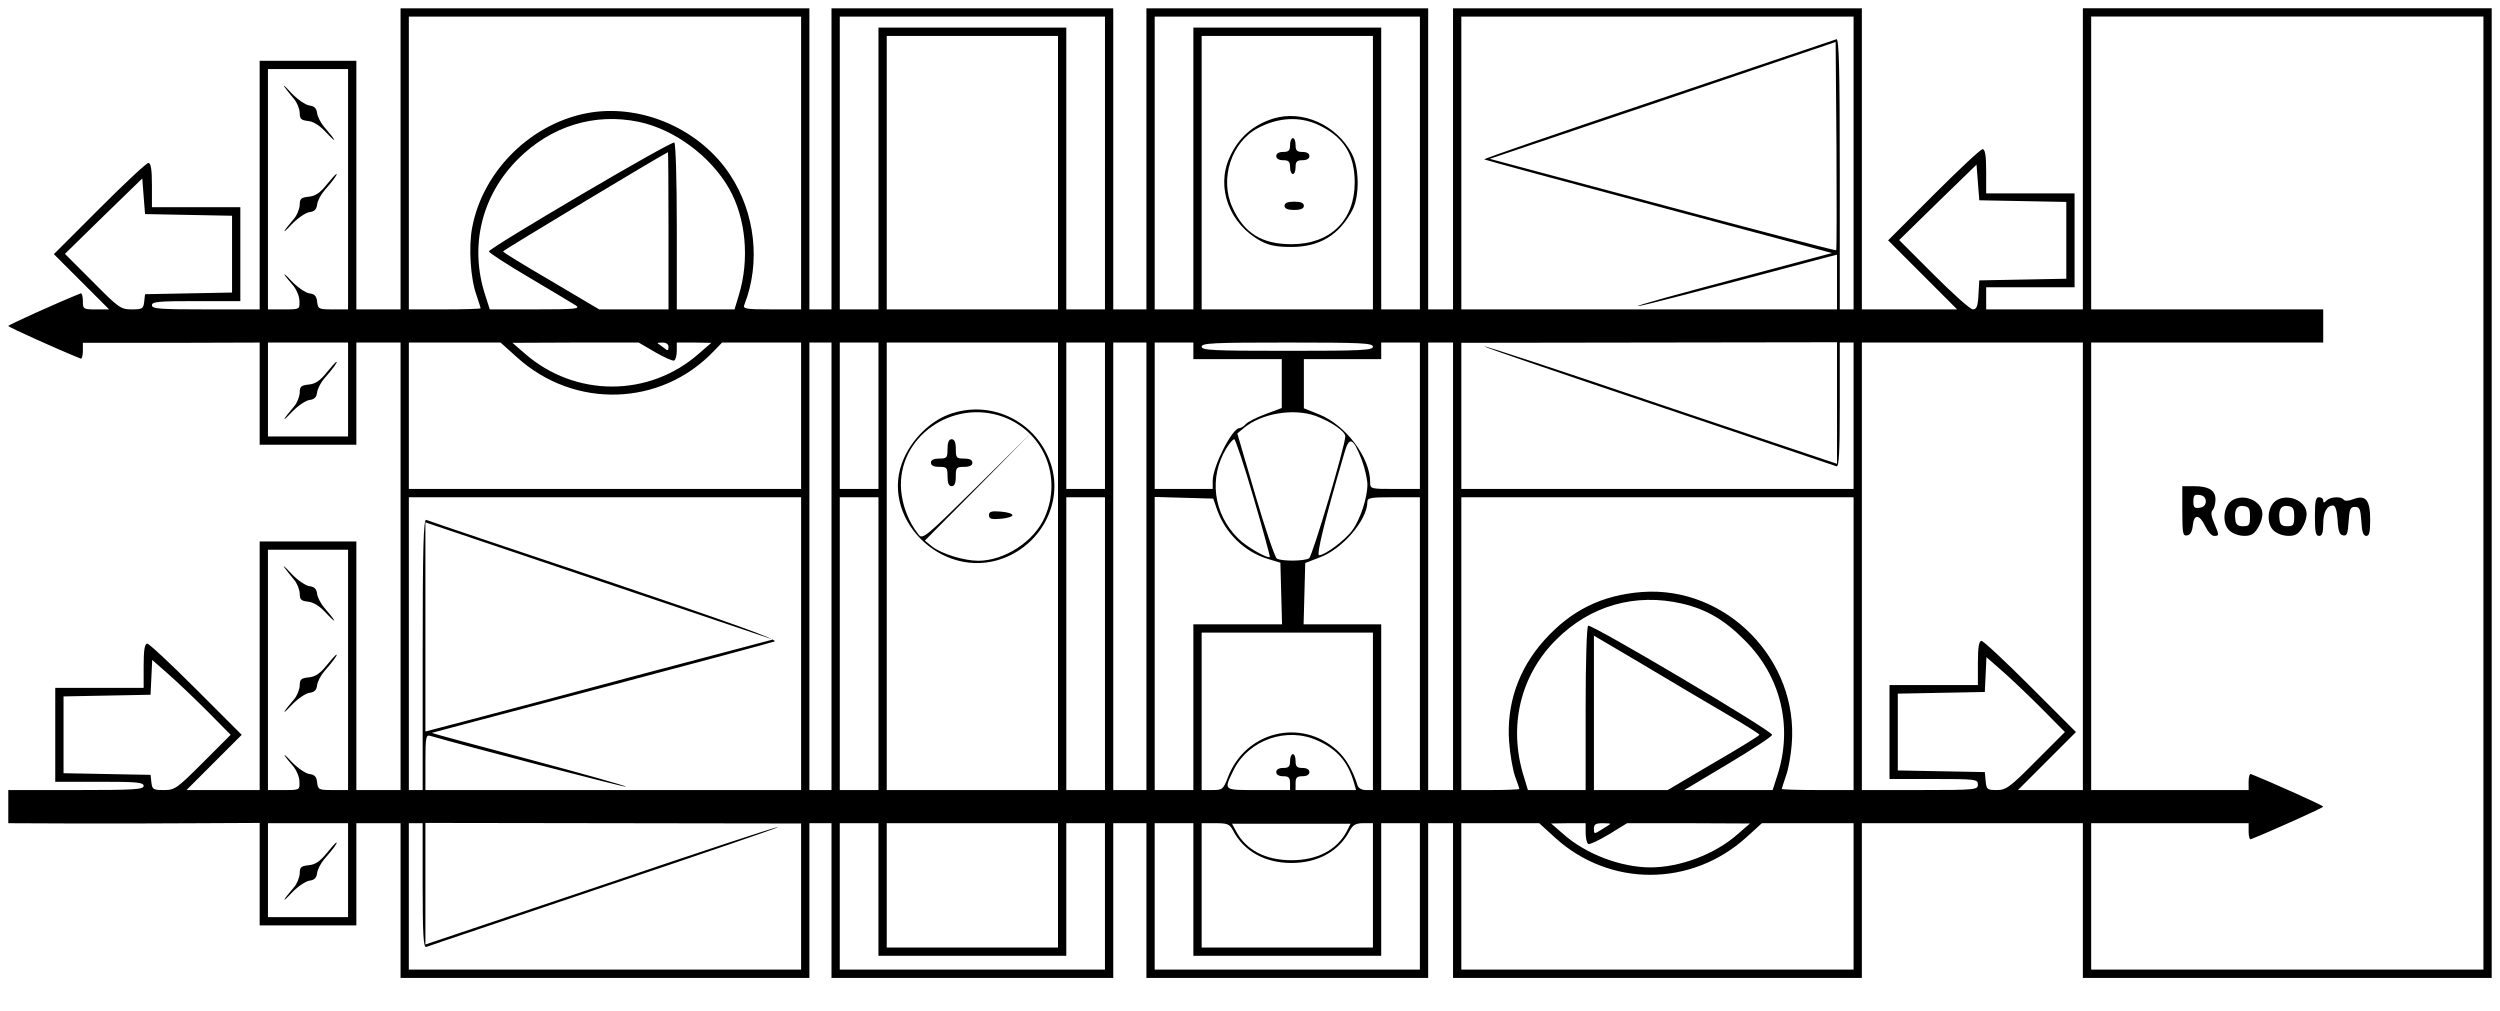 <?xml version="1.0" standalone="no"?>
<!DOCTYPE svg PUBLIC "-//W3C//DTD SVG 20010904//EN"
 "http://www.w3.org/TR/2001/REC-SVG-20010904/DTD/svg10.dtd">
<svg version="1.0" xmlns="http://www.w3.org/2000/svg"
 width="905pt" height="366pt" viewBox="0 0 905 366"
 preserveAspectRatio="xMidYMid meet">

<g transform="translate(0,366) scale(0.1,-0.1)"
fill="#000000" stroke="none">
<path d="M1450 3085 l0 -545 -80 0 -80 0 0 450 0 450 -175 0 -175 0 0 -450 0
-450 -195 0 c-167 0 -195 2 -195 15 0 13 24 15 160 15 l160 0 0 170 0 170
-160 0 -160 0 0 80 c0 58 -4 80 -13 80 -7 0 -86 -74 -177 -165 l-165 -165 100
-100 100 -100 -48 0 c-46 0 -47 1 -47 31 0 17 -4 29 -8 27 -78 -31 -262 -114
-262 -118 0 -4 184 -87 262 -118 4 -2 8 10 8 27 l0 30 320 0 320 1 0 -185 0
-185 175 0 175 0 0 185 0 185 80 0 80 0 0 -810 0 -810 -80 0 -80 0 0 450 0
450 -175 0 -175 0 0 -450 0 -450 -132 0 -133 0 100 100 100 100 -165 165 c-91
91 -170 165 -177 165 -9 0 -13 -22 -13 -80 l0 -80 -160 0 -160 0 0 -170 0
-170 160 0 c136 0 160 -2 160 -15 0 -13 -34 -15 -245 -15 l-245 0 0 -60 0 -60
248 -1 c136 0 340 0 455 1 l207 1 0 -185 0 -186 175 0 175 0 0 185 0 185 80 0
80 0 0 -280 0 -280 740 0 740 0 0 280 0 280 40 0 40 0 0 -280 0 -280 510 0
510 0 0 280 0 280 60 0 60 0 0 -280 0 -280 510 0 510 0 0 280 0 280 45 0 45 0
0 -280 0 -280 740 0 740 0 0 280 0 280 400 0 400 0 0 -280 0 -280 740 0 740 0
0 1755 0 1755 -740 0 -740 0 0 -545 0 -545 -175 0 -175 0 0 40 0 40 160 0 160
0 0 170 0 170 -160 0 -160 0 0 80 c0 58 -4 80 -13 80 -7 0 -86 -74 -177 -165
l-165 -165 125 -125 125 -125 -173 0 -172 0 0 545 0 545 -740 0 -740 0 0 -545
0 -545 -45 0 -45 0 0 545 0 545 -510 0 -510 0 0 -545 0 -545 -60 0 -60 0 0
545 0 545 -510 0 -510 0 0 -545 0 -545 -40 0 -40 0 0 545 0 545 -740 0 -740 0
0 -545z m1450 -15 l0 -530 -106 0 c-97 0 -106 2 -99 18 59 151 39 331 -52 469
-107 163 -313 255 -503 226 -211 -33 -392 -208 -431 -418 -13 -70 -6 -183 16
-244 8 -24 15 -45 15 -47 0 -2 -58 -4 -130 -4 l-130 0 0 530 0 530 710 0 710
0 0 -530z m1100 0 l0 -530 -70 0 -70 0 0 510 0 510 -340 0 -340 0 0 -510 0
-510 -70 0 -70 0 0 530 0 530 480 0 480 0 0 -530z m1140 0 l0 -530 -70 0 -70
0 0 510 0 510 -340 0 -340 0 0 -510 0 -510 -70 0 -70 0 0 530 0 530 480 0 480
0 0 -530z m1570 0 l0 -530 -25 0 -25 0 0 491 c0 389 -3 490 -12 487 -7 -3
-298 -100 -646 -218 -348 -117 -631 -214 -629 -217 2 -2 286 -79 631 -171
l628 -168 -356 -95 c-196 -52 -352 -95 -347 -97 7 -2 208 50 689 178 l32 8 0
-99 0 -99 -680 0 -680 0 0 530 0 530 710 0 710 0 0 -530z m2280 -1195 l0
-1725 -710 0 -710 0 0 265 0 265 285 0 285 0 0 -31 c0 -17 4 -29 8 -27 78 31
262 114 262 118 0 4 -184 87 -262 118 -4 2 -8 -10 -8 -27 l0 -31 -285 0 -285
0 0 810 0 810 420 0 420 0 0 60 0 60 -420 0 -420 0 0 530 0 530 710 0 710 0 0
-1725z m-5160 1160 l0 -495 -310 0 -310 0 0 495 0 495 310 0 310 0 0 -495z
m1140 0 l0 -495 -310 0 -310 0 0 495 0 495 310 0 310 0 0 -495z m1677 -281
c-2 -2 -285 72 -629 164 l-625 167 626 211 626 212 3 -376 c1 -206 1 -377 -1
-378z m-5387 221 l0 -435 -54 0 c-52 0 -55 1 -58 28 -2 20 -9 28 -28 30 -14 2
-43 22 -65 45 -38 41 -32 27 9 -20 10 -13 20 -36 20 -53 1 -30 1 -30 -56 -30
l-58 0 0 435 0 435 145 0 145 0 0 -435z m1052 244 c129 -27 260 -124 327 -241
61 -107 75 -256 36 -385 l-16 -53 -104 0 -105 0 0 299 c0 169 -4 302 -9 305
-10 7 -671 -382 -671 -394 0 -5 66 -48 148 -96 81 -48 156 -93 167 -100 17
-12 -4 -14 -146 -14 l-166 0 -17 53 c-57 176 -13 359 119 491 120 120 277 168
437 135z m108 -394 l0 -285 -125 0 -126 0 -174 103 c-96 56 -175 104 -174 107
0 4 579 352 597 359 1 1 2 -127 2 -284z m4903 107 l157 -3 0 -139 0 -139 -157
-3 -158 -3 -3 -52 c-2 -42 -7 -53 -20 -53 -10 0 -73 57 -142 126 l-125 125
140 137 140 136 5 -65 5 -64 158 -3z m-6640 -50 l157 -3 0 -139 0 -139 -157
-3 -158 -3 -3 -27 c-3 -26 -7 -28 -45 -28 -40 0 -47 5 -142 101 l-100 100 140
137 140 136 5 -65 5 -64 158 -3z m577 -632 l0 -170 -145 0 -145 0 0 170 0 170
145 0 145 0 0 -170z m611 117 c208 -189 522 -179 713 22 l30 31 143 0 143 0 0
-265 0 -265 -710 0 -710 0 0 265 0 265 166 0 166 0 59 -53z m501 18 c33 -19
64 -33 69 -30 5 4 9 19 9 36 l0 29 63 0 62 -1 -45 -39 c-180 -159 -448 -159
-630 0 l-45 39 228 1 229 0 60 -35z m48 19 c0 -14 -3 -15 -17 -3 -10 7 -20 15
-22 16 -2 2 5 3 17 3 14 0 22 -6 22 -16z m590 -794 l0 -810 -40 0 -40 0 0 810
0 810 40 0 40 0 0 -810z m170 545 l0 -265 -70 0 -70 0 0 265 0 265 70 0 70 0
0 -265z m650 -545 l0 -810 -310 0 -310 0 0 810 0 810 310 0 310 0 0 -810z
m170 545 l0 -265 -70 0 -70 0 0 265 0 265 70 0 70 0 0 -265z m150 -545 l0
-810 -60 0 -60 0 0 810 0 810 60 0 60 0 0 -810z m170 780 l0 -30 160 0 160 0
0 -89 0 -88 -59 -22 c-32 -12 -64 -28 -71 -36 -7 -8 -18 -15 -24 -15 -26 -1
-96 -139 -96 -190 l0 -30 -105 0 -105 0 0 265 0 265 70 0 70 0 0 -30z m650 15
c0 -13 -41 -15 -310 -15 -269 0 -310 2 -310 15 0 13 41 15 310 15 269 0 310
-2 310 -15z m170 -250 l0 -265 -90 0 c-89 0 -90 0 -90 25 0 89 -88 206 -185
245 l-55 22 0 89 0 89 140 0 140 0 0 30 0 30 70 0 70 0 0 -265z m120 -545 l0
-810 -45 0 -45 0 0 810 0 810 45 0 45 0 0 -810z m1390 591 l0 -220 -637 214
c-350 119 -638 214 -640 211 -2 -2 281 -99 629 -216 348 -118 639 -215 646
-218 9 -3 12 45 12 222 l0 226 25 0 25 0 0 -265 0 -265 -710 0 -710 0 0 264 0
265 680 1 680 1 0 -220z m890 -591 l0 -810 -117 0 -118 0 105 105 105 105
-165 165 c-91 91 -170 165 -177 165 -9 0 -13 -22 -13 -80 l0 -80 -160 0 -160
0 0 -170 0 -170 160 0 c153 0 160 -1 160 -20 0 -19 -7 -20 -210 -20 l-210 0 0
810 0 810 400 0 400 0 0 -810z m-2779 545 c57 -21 109 -56 109 -75 -1 -36
-119 -433 -131 -441 -18 -11 -100 -11 -117 -1 -7 5 -42 108 -78 231 l-65 222
23 19 c63 53 178 73 259 45z m-223 -297 c34 -116 60 -213 59 -214 -7 -8 -87
38 -115 67 -90 89 -107 221 -42 327 11 17 23 32 28 32 4 0 36 -95 70 -212z
m392 136 c11 -30 20 -70 20 -88 0 -48 -26 -127 -55 -166 -26 -36 -99 -90 -120
-90 -10 0 20 126 91 368 18 65 32 59 64 -24z m-2030 -664 l0 -530 -680 0 -680
0 0 101 c0 91 2 100 18 95 128 -37 705 -187 708 -184 2 3 -156 47 -350 99
-195 52 -354 95 -353 96 1 0 277 74 612 162 336 89 619 165 629 169 14 6 -158
68 -615 222 -349 117 -640 215 -646 218 -10 3 -13 -98 -13 -487 l0 -491 -25 0
-25 0 0 530 0 530 710 0 710 0 0 -530z m280 0 l0 -530 -70 0 -70 0 0 530 0
530 70 0 70 0 0 -530z m820 0 l0 -530 -70 0 -70 0 0 530 0 530 70 0 70 0 0
-530z m405 487 c30 -87 101 -156 187 -181 l43 -13 3 -112 3 -111 -161 0 -160
0 0 -300 0 -300 -70 0 -70 0 0 530 0 531 106 -3 106 -3 13 -38z m735 -487 l0
-530 -70 0 -70 0 0 300 0 300 -140 0 -141 0 3 111 3 111 52 20 c82 30 172 134
173 201 0 15 11 17 95 17 l95 0 0 -530z m1570 0 l0 -530 -130 0 c-71 0 -130 2
-130 4 0 2 7 23 15 47 9 24 18 75 21 114 26 306 -237 574 -541 552 -146 -11
-258 -66 -356 -176 -92 -103 -136 -230 -126 -366 3 -44 13 -100 21 -124 9 -24
16 -45 16 -47 0 -2 -47 -4 -105 -4 l-105 0 0 530 0 530 710 0 710 0 0 -530z
m-4374 -107 c-253 -68 -536 -143 -628 -167 l-168 -44 0 379 0 378 629 -212
629 -212 -462 -122z m-1076 12 l0 -435 -54 0 c-52 0 -55 1 -58 28 -2 20 -9 28
-28 30 -14 2 -43 22 -65 45 -38 41 -32 27 9 -20 10 -13 20 -36 20 -53 1 -30 1
-30 -56 -30 l-58 0 0 435 0 435 145 0 145 0 0 -435z m4829 240 c89 -21 154
-59 227 -133 131 -130 175 -314 118 -489 l-17 -53 -160 0 -160 0 159 95 c87
52 159 99 159 105 0 15 -654 402 -666 395 -5 -4 -9 -127 -9 -301 l0 -294 -105
0 -104 0 -16 53 c-55 180 -11 363 119 492 123 123 286 169 455 130z m-1119
-390 l0 -285 -25 0 c-16 0 -28 7 -31 18 -18 56 -42 97 -74 126 -131 118 -332
68 -395 -98 -17 -44 -20 -46 -56 -46 l-39 0 0 285 0 285 310 0 310 0 0 -285z
m1277 -8 c68 -40 123 -74 122 -77 0 -3 -74 -49 -166 -102 l-166 -98 -133 0
-134 0 0 279 0 280 178 -105 c97 -58 232 -138 299 -177z m1143 19 l85 -86
-105 -105 c-95 -96 -108 -105 -142 -105 -34 0 -37 2 -40 33 l-3 32 -157 3
-158 3 0 139 0 139 158 3 157 3 3 63 3 63 57 -50 c31 -27 95 -88 142 -135z
m-6640 -10 l85 -86 -100 -100 c-95 -95 -102 -100 -142 -100 -38 0 -42 2 -45
28 l-3 27 -157 3 -158 3 0 139 0 139 158 3 157 3 3 63 3 63 57 -50 c31 -27 95
-88 142 -135z m4020 -107 c71 -32 109 -76 131 -151 l8 -28 -110 0 -109 0 0 25
c0 20 5 25 25 25 16 0 25 6 25 15 0 9 -9 15 -25 15 -20 0 -25 5 -25 25 0 14
-4 25 -10 25 -5 0 -10 -11 -10 -25 0 -20 -5 -25 -25 -25 -16 0 -25 -6 -25 -15
0 -9 9 -15 25 -15 20 0 25 -5 25 -25 l0 -25 -116 0 c-129 0 -125 -3 -87 75 54
107 192 155 303 104z m-3510 -469 l0 -170 -145 0 -145 0 0 170 0 170 145 0
145 0 0 -170z m270 -56 c0 -177 3 -225 13 -222 6 3 297 100 645 218 348 117
631 214 629 216 -2 3 -290 -92 -640 -211 l-637 -214 0 220 0 220 680 -1 680
-1 0 -265 0 -264 -710 0 -710 0 0 265 0 265 25 0 25 0 0 -226z m1650 -14 l0
-240 340 0 340 0 0 240 0 240 70 0 70 0 0 -265 0 -265 -480 0 -480 0 0 265 0
265 70 0 70 0 0 -240z m650 15 l0 -225 -310 0 -310 0 0 225 0 225 310 0 310 0
0 -225z m490 -15 l0 -240 340 0 340 0 0 240 0 240 70 0 70 0 0 -265 0 -265
-480 0 -480 0 0 265 0 265 70 0 70 0 0 -240z m144 213 c39 -75 116 -117 211
-117 95 0 172 42 211 117 12 21 22 27 49 27 l35 0 0 -225 0 -225 -310 0 -310
0 0 225 0 225 50 0 c44 0 51 -3 64 -27z m412 -1 c-36 -69 -107 -106 -201 -106
-94 0 -165 37 -201 106 l-14 26 215 0 214 0 -13 -26z m753 -24 c197 -180 493
-180 693 1 l56 51 166 0 166 0 0 -265 0 -265 -710 0 -710 0 0 265 0 265 141 0
141 0 57 -52z m111 18 c0 -19 4 -37 9 -41 6 -3 39 13 76 35 l65 40 223 0 222
-1 -45 -39 c-81 -72 -208 -120 -315 -120 -107 0 -234 48 -315 120 l-45 39 63
1 62 0 0 -34z m89 31 c-2 -2 -16 -11 -31 -20 -27 -17 -28 -17 -28 3 0 16 7 20
32 20 17 0 29 -1 27 -3z"/>
<path d="M7900 1809 c0 -81 2 -90 18 -87 11 2 18 14 20 36 4 42 24 41 45 -3 9
-19 23 -35 32 -35 19 0 19 2 0 47 -11 25 -12 40 -5 47 5 5 10 22 10 38 0 33
-24 48 -79 48 l-41 0 0 -91z m85 36 c0 -13 -8 -21 -22 -23 -19 -3 -23 1 -23
23 0 22 4 26 23 23 14 -2 22 -10 22 -23z"/>
<path d="M8077 1846 c-29 -22 -33 -80 -8 -105 21 -21 66 -28 87 -13 16 11 34
48 34 71 0 49 -71 78 -113 47z m68 -56 c0 -31 -3 -35 -25 -35 -19 0 -26 6 -28
23 -5 36 5 54 30 50 19 -2 23 -9 23 -38z"/>
<path d="M8237 1846 c-29 -22 -33 -80 -8 -105 21 -21 66 -28 87 -13 16 11 34
48 34 71 0 49 -71 78 -113 47z m68 -56 c0 -31 -3 -35 -25 -35 -19 0 -26 6 -28
23 -5 36 5 54 30 50 19 -2 23 -9 23 -38z"/>
<path d="M8380 1790 c0 -56 3 -70 15 -70 11 0 15 11 15 43 0 43 13 67 36 67 8
0 14 -19 16 -52 2 -40 7 -54 20 -56 14 -3 17 6 20 50 3 45 6 53 23 53 17 0 20
-8 23 -52 2 -38 7 -53 18 -53 11 0 14 14 14 59 0 71 -16 91 -61 74 -17 -7 -31
-7 -35 -2 -8 13 -48 11 -62 -3 -9 -9 -12 -9 -12 0 0 7 -7 12 -15 12 -12 0 -15
-14 -15 -70z"/>
<path d="M4610 3231 c-74 -23 -127 -69 -159 -141 -50 -110 0 -242 114 -303 30
-16 58 -21 110 -21 102 0 173 43 221 134 26 50 25 153 -3 205 -55 103 -178
158 -283 126z m160 -22 c92 -42 134 -107 134 -209 0 -138 -88 -224 -229 -224
-107 0 -172 40 -214 134 -47 103 -3 237 94 287 72 38 149 42 215 12z"/>
<path d="M4670 3135 c0 -20 -5 -25 -25 -25 -16 0 -25 -6 -25 -15 0 -9 9 -15
25 -15 20 0 25 -5 25 -25 0 -14 5 -25 10 -25 6 0 10 11 10 25 0 20 5 25 25 25
16 0 25 6 25 15 0 9 -9 15 -25 15 -20 0 -25 5 -25 25 0 14 -4 25 -10 25 -5 0
-10 -11 -10 -25z"/>
<path d="M4650 2915 c0 -10 11 -15 35 -15 24 0 35 5 35 15 0 10 -11 15 -35 15
-24 0 -35 -5 -35 -15z"/>
<path d="M1030 3345 c8 -11 23 -30 34 -43 11 -12 20 -35 21 -50 0 -23 5 -27
30 -30 20 -2 43 -16 69 -45 40 -42 31 -24 -10 23 -12 14 -24 36 -26 50 -2 18
-10 26 -28 28 -14 2 -43 22 -65 45 -22 24 -33 34 -25 22z"/>
<path d="M1182 2991 c-23 -29 -41 -41 -64 -43 -28 -3 -33 -7 -33 -30 -1 -15
-10 -38 -21 -50 -41 -48 -47 -62 -9 -21 22 23 51 43 65 45 18 2 26 10 28 28 2
14 14 36 26 50 31 35 49 60 44 60 -3 0 -19 -18 -36 -39z"/>
<path d="M1182 2311 c-23 -29 -41 -41 -64 -43 -28 -3 -33 -7 -33 -30 -1 -15
-10 -38 -21 -50 -41 -48 -47 -62 -9 -21 22 23 51 43 65 45 18 2 26 10 28 28 2
14 14 36 26 50 31 35 49 60 44 60 -3 0 -19 -18 -36 -39z"/>
<path d="M3433 2159 c-66 -25 -128 -86 -160 -156 -97 -212 135 -448 359 -364
145 55 221 214 168 353 -56 149 -220 223 -367 167z m201 -9 c145 -55 212 -218
148 -362 -38 -88 -146 -158 -241 -158 -51 0 -132 25 -166 51 l-27 22 194 196
193 196 -197 -195 c-189 -186 -198 -194 -213 -175 -36 46 -58 103 -63 161 -15
191 186 333 372 264z"/>
<path d="M3430 2035 c0 -32 -2 -35 -30 -35 -20 0 -30 -5 -30 -15 0 -10 10 -15
30 -15 28 0 30 -3 30 -35 0 -24 5 -35 15 -35 10 0 15 11 15 35 0 32 2 35 30
35 20 0 30 5 30 15 0 10 -10 15 -30 15 -28 0 -30 3 -30 35 0 24 -5 35 -15 35
-10 0 -15 -11 -15 -35z"/>
<path d="M3580 1795 c0 -13 9 -16 43 -13 23 2 42 8 42 13 0 6 -19 11 -42 13
-34 3 -43 0 -43 -13z"/>
<path d="M1030 1605 c8 -11 23 -30 34 -43 11 -12 20 -35 21 -50 0 -23 5 -27
30 -30 20 -2 43 -16 69 -45 40 -42 31 -24 -10 23 -12 14 -24 36 -26 50 -2 18
-10 26 -28 28 -14 2 -43 22 -65 45 -22 24 -33 34 -25 22z"/>
<path d="M1182 1251 c-23 -29 -41 -41 -64 -43 -28 -3 -33 -7 -33 -30 -1 -15
-10 -38 -21 -50 -41 -48 -47 -62 -9 -21 22 23 51 43 65 45 18 2 26 10 28 28 2
14 14 36 26 50 31 35 49 60 44 60 -3 0 -19 -18 -36 -39z"/>
<path d="M1182 571 c-23 -29 -41 -41 -64 -43 -28 -3 -33 -7 -33 -30 -1 -15
-10 -38 -21 -50 -41 -48 -47 -62 -9 -21 22 23 51 43 65 45 18 2 26 10 28 28 2
14 14 36 26 50 31 35 49 60 44 60 -3 0 -19 -18 -36 -39z"/>
</g>
</svg>
